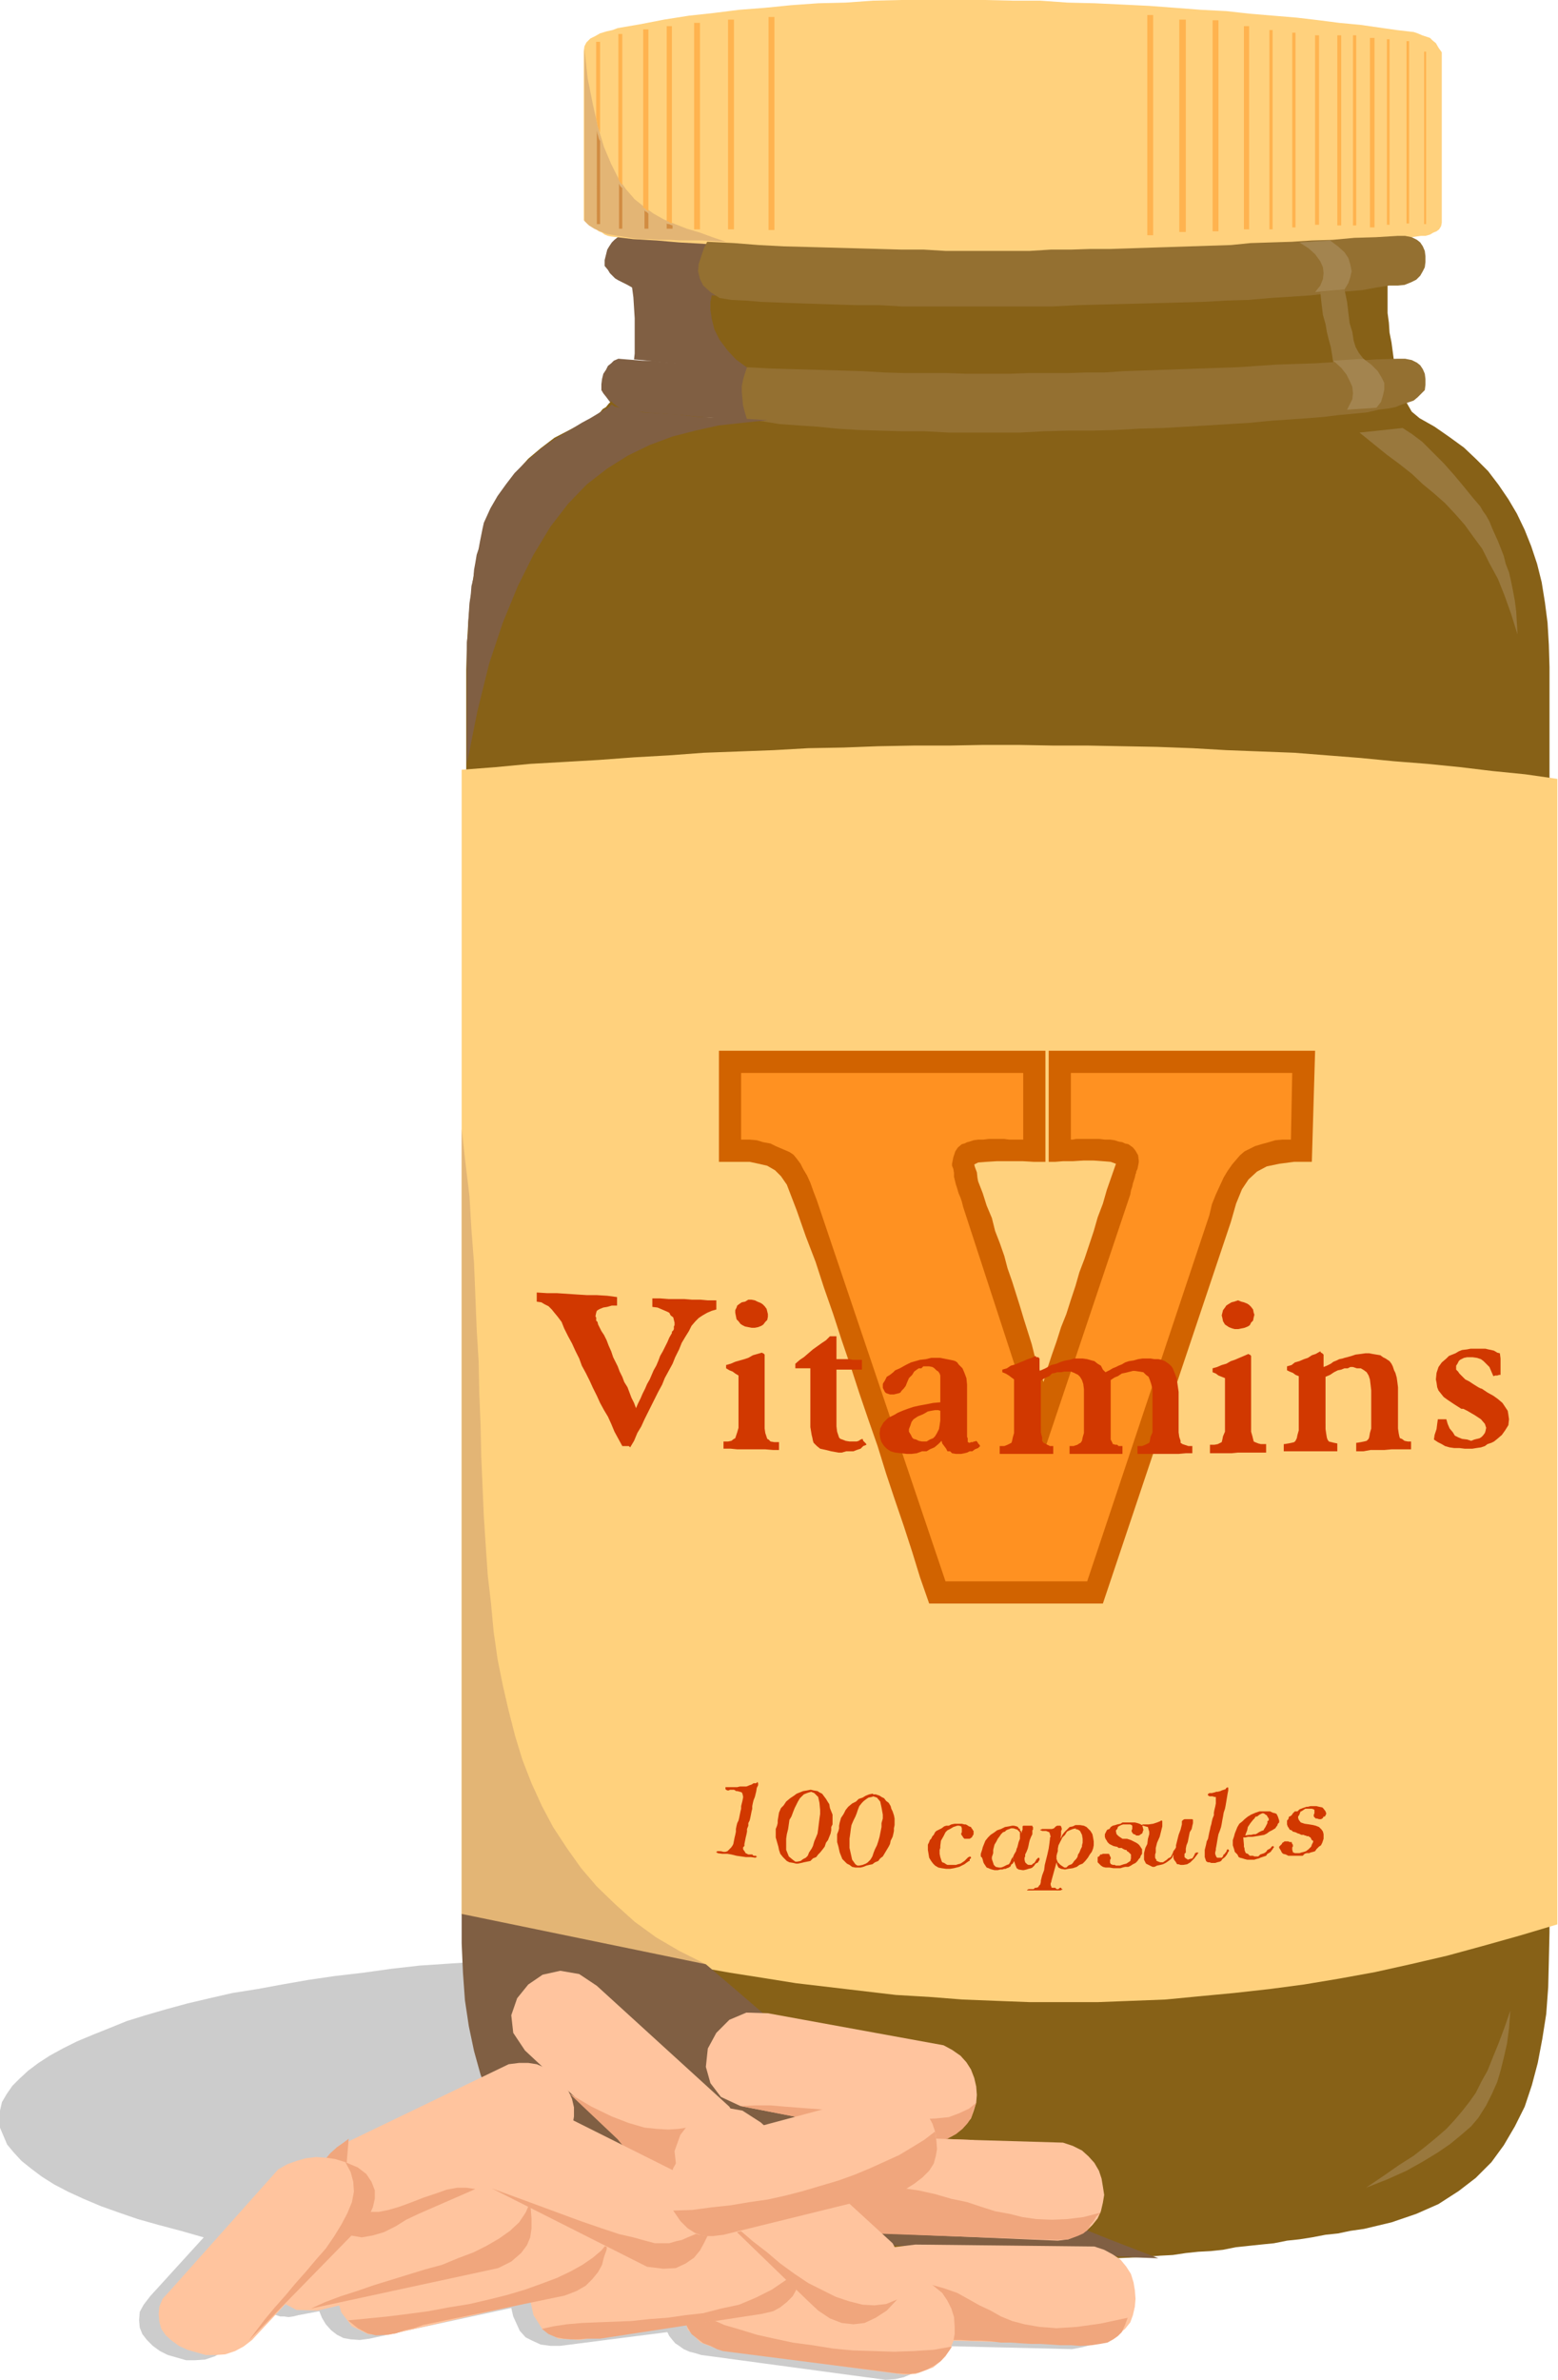 <svg xmlns="http://www.w3.org/2000/svg" fill-rule="evenodd" height="588.515" preserveAspectRatio="none" stroke-linecap="round" viewBox="0 0 2386 3642" width="385.584"><style>.pen1{stroke:none}.brush2{fill:#805f43}.brush4{fill:#ffd17d}.brush5{fill:#947031}.brush6{fill:#99783d}.brush7{fill:#a3844f}.brush10{fill:#d13800}.brush11{fill:#e3b575}.brush12{fill:#ffc49e}.brush13{fill:#f0a67d}.brush14{fill:#ffb34f}</style><path class="pen1" style="fill:#ccc" d="m312 3424-82 90-10 13-6 11-1 13 1 11 4 10 7 9 9 9 11 8 12 6 14 4 14 4h14l15-1 15-5 13-8 13-10 52-51 5 2 5 2 6 2 6 2h6l7 1 7-1 8-2 32-6 4 10 6 10 8 9 9 7 10 5 11 2 14 1 15-2 217-47 3 13 5 11 5 11 9 10 10 5 13 6 15 2h15l164-21 3 6 4 5 5 6 6 4 7 5 9 4 8 2 10 3 282 38 15-1 13-3 12-5 10-5 8-8 7-9 5-11 5-10 211 5 16-3 15-4 11-8 10-8 7-10 6-11 3-13v-12l-1-13-2-12-6-13-7-11-9-10-10-9-14-7-14-5-101-1 5-1 6-1 5-1 5-1 6-2 6-1 4-1 6-1 3 1 9-1 9-1 8-2 7-4 37-9 36-9 34-10 31-11 30-9 27-12 26-11 23-12 20-12 18-12 16-13 13-13 10-13 8-14 4-13 1-14-1-12-3-13-7-12-9-13-10-11-14-12-16-12-17-11-20-11-22-11-23-10-25-10-27-11-30-9-31-9-32-9-34-8-36-8-37-6-39-7-39-7-41-6-43-5-43-6-45-5-45-3-47-3-46-4-49-1-48-2-50-1H930l-50 1-49 2-48 1-48 4-47 3-45 3-44 5-43 6-43 5-41 6-40 7-38 7-38 6-35 8-34 8-33 9-31 9-29 9-27 11-25 10-24 10-22 11-20 11-17 11-16 12-13 12-11 11-9 13-7 12-3 13-1 12 1 14 5 12 6 14 10 12 12 13 15 12 16 12 19 12 21 11 24 11 26 11 28 10 29 10 32 9 34 9 35 10z"/><path class="pen1 brush2" d="m1151 562-3 10-4 10-2 10-1 10 1 11 2 10 6 11 8 10-10-1-12-1h-12l-12-1-12-1-14-1h-12l-14-1-13-2-14-1-14-1h-12l-14-1-12-1-13-1-11-1-8-5-7-3-4-4-4-3-3-4-3-4-4-5-3-5v-9l1-8 2-8 4-6 3-6 5-4 4-4 7-3 12 1 13 1 12 1h14l13 2 14 1 13 1h13l14 1 13 1h13l12 1h13l12 1h12l11 2z"/><path class="pen1 brush2" d="m1102 451-8 20-1 19 5 16 10 15 12 12 13 12 13 10 11 8h-23l-11-1h-13l-11-2h-11l-12-1-12-1h-12l-11-1-11-1-13-1-11-1-11-2-13-1-11-1 1-9v-54l-1-16-1-16-2-15-7-4-8-4-6-3-5-3-4-4-4-4-3-5-5-6v-9l2-8 2-8 3-5 4-6 4-4 5-4 7-3 18 1 17 2 18 1 18 2 17 1 17 1 17 1 17 1-4 9-5 9-2 8-1 9 1 9 3 12 8 11 10 14z"/><path class="pen1" d="m1361 380-23-1h-24l-24-1-23-1h-25l-25-1-25-1-24-2-26-1-27-2-26-1-28-1-28-2-28-2-29-2-29-2h-1v-4l24 3 23 2 25 2 25 1 25 3 26 2 25 1 27 1 26 2 25 2 28 1 26 1 27 1 27 1h29l27 1zm-271 72-2 10v12l2 14 4 16 8 16 12 16 13 14 19 14 21 2 24 2 27 2 29 1 33 2h35l38 1 39 1h252l43-1h42l42-1 41-1 40-1 38-1 37-2 34-1 32-1 30-1 26-1 24-1 20-3 17-1 13-1 9-2 3-1v-1l-2-15-2-15-3-15-1-15-2-15v-42l-37 2-38 4-36 2-35 2-35 2-34 3-34 1-33 2-32 2-33 2-32 1-31 1-31 1-31 1-30 1h-31l-30 1h-183l-31-1-30-1-32-1-32-1-32-1-31-3-33-1-34-2-34-2zm1283 770-54-6-53-6-54-6-53-4-53-5-54-3-52-3-53-4-52-2-52-2-51-3-53-2-52-1-51-1h-205l-52 1-51 1-51 1-51 1-50 3-51 2-51 2-51 4-51 2-51 2-53 4-50 4-51 3-53 5v-184l1-37 2-34 3-34 4-31 5-29 6-27 8-25 10-25 11-22 13-21 15-19 17-19 19-16 21-16 25-13 26-14 5-2 6-3 4-4 4-3 4-5 5-3 4-5 4-4 3 3 5 4 5 3 8 4 43 4 42 3 41 4 40 2 38 2 36 4 37 1 36 2 35 2 35 1 34 2 34 1h33l34 1h99l33-1h33l34-1 33-2 33-1 36-2 35-2 36-1 37-4 37-2 38-3 40-3 40-3 42-5 43-3 7-2 8-1 8-3 7-2 4 7 4 7 6 5 6 5 23 13 23 16 22 16 19 18 18 18 16 21 15 22 13 22 12 25 10 25 9 27 7 28 5 31 4 31 2 34 1 34v201zM714 2933l53 12 51 11 52 12 51 10 52 10 52 8 51 9 52 7 52 7 50 5 52 6 53 5 52 3 51 2 52 2 52 2 52 1 51-1 53-2 52-2 52-2 52-3 51-6 52-5 52-6 53-7 52-9 52-9 51-11 52-10 52-12 52-13v10l-1 44-1 40-3 41-6 38-7 37-9 34-11 33-15 30-17 29-19 26-24 24-26 20-31 20-34 15-38 13-42 10-21 3-19 4-19 2-21 4-19 3-19 2-20 4-20 2-19 2-19 2-20 4-19 2-19 1-19 2-20 3-19 1-23 2-23 1-23 1-23 2-24 2h-23l-23 1h-23l-24 1h-47l-24-1h-24l-24-1-25-2h-24l-20-2-20-2-21-1-21-2-21-3-21-2-22-2-21-3-22-4-21-2-22-4-22-4-23-3-23-4-23-4-24-5-53-14-47-15-42-17-38-20-32-21-27-24-23-25-21-27-16-30-13-32-10-32-7-35-5-38-4-40-1-40v-68zM2133 360l1-1-1 1z" style="fill:#876117"/><path class="pen1 brush4" d="m894 79 1-8 3-6 6-6 8-4 7-4 10-3 9-2 8-3 35-6 36-7 38-6 37-4 40-5 39-3 40-4 42-3 42-1 42-3 43-1h128l43 1h42l42 3 42 1 42 2 41 2 40 3 39 3 39 2 36 4 36 3 36 3 34 4 31 4 32 3 28 4 28 4 26 3 6 2 7 3 6 2 6 2 4 4 5 4 4 7 5 7v261l-1 5-3 5-4 3-5 2-5 3-7 2h-7l-7 1-36 5-37 3-38 3-38 4-39 2-38 3-40 3-39 1-41 2-39 1-40 1-41 2h-202l-40-2h-40l-40-1-40-2-39-1-39-1-38-3-38-2-37-2-38-2-36-3-36-2-35-3-35-2-34-4-5-1-5-2-4-3-5-2-4-3-6-4-7-4-6-6V79z"/><path class="pen1 brush5" d="m1083 370-5 10-4 12-4 12-1 11 3 12 5 10 11 10 14 9 18 3 22 1 24 2 26 1 26 1 31 1 30 1 33 1h35l35 2h229l40-2 38-1 40-1 38-1 38-1 37-1 36-2 34-1 34-3 32-2 29-2 28-3 27-3 24-2 22-4 19-3h14l10-1 10-4 8-4 6-6 4-7 3-6 1-8v-9l-1-8-3-7-4-6-5-4-8-4-10-2h-12l-33 2-33 1-33 3-32 1-31 2-32 1-31 1-30 3-31 1-31 1-30 1-31 1-30 1-31 1h-31l-30 1h-31l-32 2h-129l-33-2h-34l-35-1-35-1-36-1-37-1-38-1-38-2-38-3-41-2z"/><path class="pen1 brush4" d="m707 1178 52-4 53-5 53-3 52-3 54-4 53-3 54-4 54-2 53-2 53-3 54-1 53-2 54-1h54l53-1h54l54 1h53l52 1 53 1 54 2 52 3 52 2 52 2 51 4 51 4 51 5 51 4 50 5 50 6 50 5 49 7v1753l-57 17-57 16-55 15-56 13-54 12-55 10-54 9-53 7-54 6-53 5-52 5-52 2-52 2h-104l-52-2-51-2-51-4-51-3-51-6-51-6-51-6-50-8-51-8-51-9-51-9-51-11-51-11-52-11-51-12-52-12-52-13V1178z"/><path class="pen1 brush6" d="m2082 662 66-7 14 9 16 12 16 16 17 17 16 18 15 18 13 16 12 14 4 7 5 7 5 9 4 10 4 9 5 11 4 10 5 13 3 12 5 13 3 13 3 15 3 16 2 16 1 17 1 18-10-32-10-28-10-25-13-24-11-22-14-19-13-18-15-17-15-16-17-15-17-14-17-16-19-15-19-14-21-17-21-17zm231 2415-2 27-3 23-5 22-5 20-5 17-8 18-9 18-12 19-11 13-15 13-17 14-19 13-23 14-25 14-29 13-33 13 28-19 23-16 22-14 18-14 17-14 15-13 13-14 11-13 11-14 10-14 9-18 9-16 8-20 9-22 9-24 9-26z"/><path class="pen1 brush7" d="m1990 371 47-3 12 9 10 9 6 9 3 10 2 10-2 9-3 9-6 10-45 4 8-10 4-10 1-9-1-9-4-9-8-11-10-9-14-9z"/><path class="pen1 brush6" d="m2022 447 37-4 4 19 2 17 2 16 4 13 2 13 3 10 5 9 7 9-46 7-2-13-2-12-3-11-3-12-2-12-4-14-2-16-2-19z"/><path class="pen1" style="fill:#d16300" d="M2009 1778h-27l-23 3-19 4-15 8-13 12-10 15-9 22-8 28-196 584h-266l-14-40-12-39-13-40-14-41-13-39-13-42-14-40-14-41-13-40-14-41-13-40-14-40-13-40-15-39-14-40-15-39-9-13-9-9-12-7-13-3-14-3h-47v-170h500v170h-18l-17-1h-39l-16 1-13 1-6 3 1 4 3 8 1 9 1 5 7 18 6 19 8 19 5 20 7 18 7 20 5 19 7 20 6 19 6 19 6 20 6 19 6 19 5 20 7 19 6 19 6-21 7-21 7-20 7-22 8-20 7-22 7-21 6-21 8-21 7-21 7-21 6-21 8-21 6-21 7-20 7-20-8-3-12-1-14-1h-16l-16 1h-15l-12 1h-10v-170h408l-5 170z"/><path class="pen1" style="fill:#ff9121" d="M1665 2420h-217l-197-583-5-13-5-14-5-11-6-10-4-8-6-8-5-6-6-4-7-3-7-3-7-3-8-4-11-2-10-3-11-1h-13v-102h432v102h-22l-7-1h-24l-8 1h-8l-7 1-6 2-4 1-4 2-4 1-6 5-4 6-3 9-2 10v3l2 5 1 6v6l1 4 1 4 1 4 2 6 2 7 3 7 2 6 2 8 123 377 133-396 1-6 2-6 1-5 2-6 1-3 1-5 1-2v-2l2-4 1-5 1-5v-3l-1-8-4-7-4-5-7-5-5-1-4-2-6-1-6-2-7-1h-8l-8-1h-36l-5 1h-3v-102h339l-2 102h-13l-11 1-10 3-11 3-10 3-8 4-8 4-7 6-6 7-6 7-7 10-6 10-6 13-6 13-6 15-4 17-187 560z"/><path class="pen1 brush10" d="m2196 2203 1-7 3-9 1-8 1-7h13l2 7 3 7 5 6 3 5 6 3 5 2 8 1 6 2 5-2 4-1 4-1 3-2 2-2 3-4 1-3 1-5-2-6-6-7-9-6-12-7-2-1-2-1-2-1h-3l-11-7-9-6-7-5-4-5-4-5-2-5-1-7-1-5 1-10 3-9 5-7 7-6 4-4 5-2 5-2 5-3 5-2 8-1 5-1h23l4 1 5 1 4 1 5 3 4 1 1 8v25h-2l-3 1h-3l-3 1-3-7-3-7-4-4-5-5-4-3-6-2-7-1h-8l-5 1-4 2-2 1-2 2-2 4-2 3v6l3 3 2 3 4 4 5 5 6 3 6 4 8 5 2 1 2 1h1l9 6 9 5 7 5 7 6 4 6 4 6 1 6 1 7-1 9-5 8-5 7-7 6-5 4-4 2-6 2-4 3-6 2-7 1-6 1h-12l-8-1h-8l-7-1-7-2-5-3-6-3-6-4zm-166-24v8l1 7 1 6 1 3 2 3 4 1 4 1 5 1v12h-82v-11h1l6-1 5-1 4-1 2-2 2-4 1-5 2-7v-83l-5-2-4-3-5-2-4-2v-6l7-2 5-4 7-2 7-3 6-2 6-4 6-2 7-4 1 2 2 1 1 1 1 1v19l5-2 6-3 4-3 5-2 4-2 5-1 3-1 4-1 7-2 6-2 8-1 7-1h6l5 1 6 1 6 1 4 3 4 2 3 2 3 2 3 4 2 4 2 6 2 4 2 7 1 7 1 8v63l1 7 1 5 1 3 3 1 4 3 5 1h5v12h-30l-11 1h-21l-11 2h-11v-13h1l6-1 5-1 4-1 3-3 1-3 1-6 2-7v-58l-1-9-1-8-2-6-3-5-4-3-5-3h-6l-6-2h-4l-4 2h-5l-5 2-5 1-6 3-6 4-7 3v72zm-118-107 1 1h1l1 1 1 1v116l2 7 1 4 1 4 2 1 5 2 4 1h8v13h-43l-10 1h-33v-13h7l5-1 4-2 2-1 1-4 1-5 3-7v-82l-5-2-5-2-4-3-5-2v-6l7-2 7-3 7-2 7-4 6-2 7-3 7-3 7-3zm-41-59 1-4 1-4 3-4 2-3 3-2 5-3 4-1 6-2 5 2 4 1 5 2 3 2 3 3 3 4 1 5 1 3-1 4-1 5-3 3-2 4-3 2-5 2-5 1-5 1h-5l-4-1-5-2-3-2-3-2-3-5-1-5-1-4zm-277 170v9l2 8v5l2 3 2 1 4 2 4 2h5v12h-82v-12h7l5-2 4-2 2-1 1-3 1-5 2-7v-82l-4-3-4-3-5-3-5-2v-4l7-2 6-4 7-2 7-3 5-2 7-3 6-2 6-3 1 2h3l1 1 1 1v19l9-4 9-5 8-2 7-3 7-2 6-1 7-2h13l7 1 7 2 4 1 5 4 5 3 3 6 4 4 6-3 5-3 5-2 4-2 5-2 5-3 3-1 3-1 7-1 7-2 7-1h12l6 1h6l5 1 5 2 3 2 4 3 3 3 2 3 2 5 2 5 2 5 1 7 1 7 1 7v62l1 7 2 6v3l3 2 3 1 6 2h6v11h-10l-11 1h-63v-12h7l5-2 4-2 2-1 1-3 1-6 3-7v-66l-2-8-2-6-2-5-4-3-4-4-6-1-7-1h-3l-4 1-4 1-4 1-5 1-6 4-5 2-6 4v91l1 2 1 2 1 2v1h1l3 1h3l2 2h6v12h-81v-12h6l6-2 3-2 2-1 2-3 1-5 2-7v-67l-1-8-2-6-3-5-3-3-6-3-5-2h-10l-5 1h-6l-3 1-5 1-4 4-7 3-6 4v70zm-154-24v15l-1 7-1 6-3 6-3 5-3 3-5 2-5 3h-7l-5-1-4-2-4-1-2-2-1-2-1-2-3-5v-4l2-5 2-6 3-4 6-4 2-1 5-2 4-2 5-3 5-1 6-1h5l3 1v-13l-11 1-10 2-11 2-9 2-9 3-8 3-7 3-5 3-10 5-7 7-5 9-1 8 1 7 2 6 4 6 4 4 6 4 7 2 9 1 9 1h7l8-1 8-3h7l5-3 7-3 6-5 5-5 1 4 3 4 3 4 2 4h4l3 3 6 1h8l5-1 4-1 4-2h4l4-3 5-2 3-3-1-2-2-2-1-2-2-2-2 1h-2l-1 1h-3l-2 1h-1l-1-1h-1v-6l-1-2v-80l-1-10-3-8-3-7-6-6-2-3-3-2-3-1-5-1-5-1-5-1-5-1h-14l-8 2-9 1-7 2-7 2-8 4-9 5-7 3-3 3-5 4-5 3-2 4-1 2-2 3-1 2v6l2 4 1 2 1 1 1 1 3 1 3 1h6l4-1 4-1 2-1 2-3 3-3 3-4 2-5 3-7 5-5 3-5 4-3 3-2h4l3-3h9l5 1 3 2 3 3 3 2 2 3 1 3v54zm-113 52-5 2-4 4-6 2-5 2h-11l-7 2h-5l-11-2-8-2-9-2-5-4-2-2-3-3-1-3-1-5-1-4-1-6-1-6v-90h-23v-7l7-6 6-4 7-6 7-6 7-5 7-5 6-4 6-6h10v35h20l5 1h14v15h-39v87l1 8 2 6 1 3 2 2 3 1 5 2 6 1h11l3-1 3-2 3-1 1 3 2 2 2 2 1 2zm-160-141 1 1h1l1 1 1 1v113l1 7 2 6 1 3 2 1 3 3 6 1h7v12h-9l-12-1h-43l-10-1h-11v-11h7l5-1 4-3 2-1 1-3 2-6 2-7v-80l-5-3-4-3-5-2-5-3v-5l7-2 7-3 7-2 7-2 6-2 7-4 7-2 7-2zm-41-61v-4l2-4 1-3 4-3 3-2 5-1 5-3h5l5 1 4 2 5 2 3 2 3 3 3 4 1 4 1 4v4l-1 5-3 3-3 4-3 2-5 2-5 1h-5l-5-1-5-1-4-2-3-2-3-4-3-3-1-5-1-5zm-304-17v-14l16 1h15l15 1 15 1 16 1h15l16 1 15 2v13h-8l-7 2-6 1-5 2-2 1-3 2-1 3-1 5v1l1 1v5l2 2 1 4 1 2 4 8 4 6 4 8 3 8 4 9 3 9 3 6 4 8 3 8 4 8 3 8 5 8 3 8 3 8 4 8 3 8 3-7 4-8 3-7 4-8 3-7 4-7 3-7 3-7 4-7 3-7 3-8 4-7 3-6 4-8 3-7 4-7v-2l2-2 1-2v-4l1-2v-4l-1-4-1-4-4-3-2-4-4-2-7-3-7-3-8-1v-13h12l13 1h24l12 1h13l11 1h13v14l-7 2-7 3-7 4-6 4-5 5-6 7-4 8-5 8-6 10-4 10-6 12-4 10-6 11-6 11-4 10-6 11-5 10-5 10-6 12-5 10-5 11-6 10-5 12-6 10-2-2h-10l-6-11-6-11-5-12-5-11-6-10-6-11-5-11-6-12-5-11-6-12-6-11-4-11-6-12-5-11-6-11-6-12-4-10-6-8-5-6-4-5-5-5-6-3-5-3-7-1z"/><path class="pen1 brush5" d="m1144 562-3 9-3 10-2 10v9l1 10 1 11 3 11 3 10 25 3 25 4 28 2 30 2 30 3 32 2 33 1 35 1h34l37 2h109l37-2 37-1h37l37-1 35-2 36-1 35-2 34-2 32-2 33-2 30-3 29-2 29-2 24-2 25-3 22-2 20-2 17-4 16-2 10-2 10-4 9-3 9-3 6-5 6-6 5-5 1-8v-9l-1-8-3-7-4-6-5-4-8-4-10-2h-12l-32 1-32 2-30 2-31 2-31 1-29 1-30 2-29 2-30 1-29 1-29 1-29 1-28 1-30 1-29 2h-28l-30 1h-60l-29 1h-63l-31-1h-64l-33-1-33-2-34-1-35-1-35-1-35-1-38-2z"/><path class="pen1 brush7" d="m2042 552 46-3 12 9 10 10 6 10 4 8v10l-2 9-3 10-7 9-45 3 4-8 4-8 1-9-1-10-4-9-5-10-8-10-12-11z"/><path class="pen1 brush10" d="m2003 2765 4-1h9l4 1 5 1 2 2 3 4 1 3v1l-1 2-1 2h-2l-1 2-1 1-2 1h-3l-3-1h-2l-1-1-2-2v-3l1-2v-5l-1-1-3-1h-10l-3 2-3 2h-1l-1 2-1 3-2 3v2l1 3 3 4 6 2 7 1 6 1 4 1 5 2 2 2 2 2 2 3 1 4v7l-1 3-1 3-1 2-1 2-3 2-2 2-2 2-2 3-3 1-4 1-2 1h-4l-3 1-3 3h-22l-4-2-4-1-2-2-2-4-2-3v-2l2-2 1-1 1-1 1-2 2-1 1-1h6l2 1h3l1 3 1 1v3l-1 1v4l1 3v1h1l2 1h7l3-1 4-1 3-1 4-3 2-2 2-2 1-3 2-4v-2l-2-1-1-2-1-2-2-1-1-1h-3l-1-1h-2l-1-1h-4l-2-1-2-1h-1l-4-2-4-1-2-2-3-1-1-2-2-3-1-3v-6l2-2 1-4h1l3-2 2-3 3-3h4l3-3 5-2 3-1 3-1h2zm-99 47h3l4-1h7l6-1 6-1 6-1 4-2 4-3 4-2 5-3 2-3 1-1 1-3 2-2v-3l-1-3-1-3-2-4-2-1-4-1-4-2h-16l-6 2-7 3-5 3-5 4-3 3-5 4-3 5-2 5-2 5-1 4-2 6v8l1 3 1 3 1 4 2 2 2 2 2 4 2 1 4 1 3 1 4 1h11l3-1 4-1 2-1 3-1 3-1 3-1 2-3 2-1 3-2 2-3 1-1 1-2 1-1v-1h-1v-1h-1l-1 1h-1v1l-2 2-4 2-2 3-3 2-3 1-3 1-3 3h-6l-2-1h-5l-2-2-1-1-3-1-1-2-1-3v-2l-1-3v-3l-1-11 3-3 1-3 2-5 1-5 2-3 2-3 4-5 2-2 2-3h2l4-3 2-1 2-1h2l2 1 1 1 2 1 1 2 2 3v3l-2 1v3l-1 2-1 2-1 2-2 3-1 2-3 1-2 1-2 1-3 2-2 1h-3l-4 1h-3l-6 1-3 3zm-42-52v-10h-2l-3-1h-5l-1-1h-1v-3h1l1-1h4l4-1 3-1h2l4-1 2-1 3-1 3-1 1-2h1l1-1 1 1v4l-1 5-1 6-1 6-1 6-1 5-2 6-1 6-1 5-1 6-1 5-2 6-2 5-1 5-1 6-1 6-1 5v2l-1 4v2l1 3 1 2 1 1h7l1-1 1-1v-1l1-2 2-1v-1l1-1 1-1 1-3 1-1h1v1h1v2l-1 1-2 4-3 4-4 3-2 3-2 1-4 1-3 1h-6l-3-1h-2l-2-1-1-1-1-3-1-3v-11l1-4 1-4 1-5 2-4 1-5 1-5 1-4 1-5 1-3 1-5 1-4 2-5v-4l1-5 1-4 1-5zm-52 32v-5l1-1 1-1 2-1h12l1 1v5l-1 4-1 5-3 5-1 5-1 5-1 5-2 5-1 5v6l-2 2v5l2 2 2 1 1 1 3-1 4-1 2-3 2-4v-1h1l1-1h3v1l-6 8-6 6-5 3-6 1h-4l-3-1h-2l-1-1-1-2-3-4-1-3v-5l-2 5-3 3-4 3-3 2-4 2-4 1-5 1-4 2h-3l-4-2-2-1-2-1-2-1-1-2-2-4v-10l2-8 3-6 1-8 2-7v-4l-1-3-1-4-4-1-3-1h-4v-1h2l1-1h9l7-1 6-2 5-2 1-1h1l1 1v8l-2 8-2 8-4 9-2 8v7l-1 3v5l1 2 1 1v2h1l2 1 3 1h4l3-2 3-2 1-1 1-1 4-2 2-4 1-2 1-3 3-4 1-2v-3l2-8 2-8 3-8 2-8z"/><path class="pen1 brush10" d="M1723 2789h15l4 1 3 1 4 2 1 3 1 4v1l-1 2v1l-1 2-2 1-1 1-2 1h-4l-1-1-2-1h-1l-1-1-2-3v-2l1-2v-5l-1-1-2-1h-11l-3 1-2 1-2 1-1 1-1 3-2 2v2l1 4 3 3 6 4h7l6 2 4 2 4 2 3 2 2 2 2 3 2 3v7l-2 3-1 3-1 1-1 1-2 3-3 3-2 1-2 1-3 2-4 2h-5l-4 1-3 1h-11l-6-1h-6l-4-1-3-2-3-3-2-2v-8l2-1 1-1 1-2h2l2-1h9l1 1 1 3 1 1v3l-1 1v5l1 1v1h1l2 1h3l2 1h6l3-1 3-1 4-1 3-2 3-2 1-4v-6l-1-1-2-2-1-1-2-1-1-2h-2l-2-1-2-1-1-1h-5l-1-1-2-1h-1l-4-1-4-2-2-1-3-3-1-2-2-3-1-3v-4l2-4 1-2 1-1 3-1 2-3 3-2 4-1 3-1 5-1 3-2h4zm-105 61 1 4 2 4 4 2 6 1 5-1 7-1 6-2 4-3 5-2 4-4 4-5 3-5 3-4 2-5 1-5v-6l-1-6-1-5-3-5-3-3-3-3-4-2-6-1h-7l-4 2-5 1-3 3-2 2-3 3-3 4-2 4-1 2 1-6v-6l1-2v-2l-1-3-1-1h-5l-2 1-3 3-3 1h-15l-2 1h-1v1h1l2 1h6l5 2 1 3 1 4-1 1v2l-1 8-1 7-2 9-2 8-2 8-1 8-3 8-2 8v2l-1 4-2 2-1 2-3 1h-2l-2 2h-8l-1 1h-1v1h51l2-1h1v-1h-1l-1-2h-2l-2 2h-3l-2-2h-5l-1-1v-1l-1-2v-3l1-2v-1l8-29v-10l1-4 1-3v-4l1-5 3-6 3-6 4-4 3-5 4-2 5-2 5-1-1 1 4 1 3 2 3 6 1 6v6l-1 4v2l-2 4-2 5-2 3-1 4-2 3-3 3-2 3-2 2-3 1-2 1-3 3h-3l-6-4-4-4-2-5v-1 6z"/><path class="pen1 brush10" d="m1553 2848 2 6 2 5 3 2 6 1h2l4-1 3-1 4-1 2-1 3-3 2-3 4-2v-1l1-1 1-2v-2l-1-1h-1l-1 1-2 2-1 2-2 3-2 1-2 2h-5l-2-1-1-1-2-2-1-4v-3l1-2v-3l2-4 2-5 1-4 1-5 1-4 2-5 2-4v-6l1-1v-4l-1-1v-1h-14l-1 1v5l-1 2v1l-1 3v-3l-2-2v-2l-2-1-1-2-2-1-4-1h-3l-5 1-6 1-6 3-6 2-4 3-6 4-4 4-4 5-2 5-2 5-1 4-2 6v4l2 2 1 3 1 4 1 2 2 3 2 3 3 1 2 1 3 1 4 1h5l4-1h3l3-1h2l2-1 3-1 1-1h1l1-2 1-2 2-1 2-4-2-6-2 3-2 5-2 3-3 1-2 1-4 2-3 1h-3l-5-1-3-3-1-3-2-6v-3l2-6v-5l1-4 1-4 3-5 2-4 3-4 2-3 3-3 3-1 2-2 2-1 3-1 2-1h4l3 1 3 1 1 1 1 1 2 2v10l-2 5-1 4-1 4-1 2-1 4-3 5-2 5 2 5zm-86-57h6l4 1h2l2 1 3 2 3 1 1 2 1 1 1 2 1 1v5l-1 2-1 1v1l-1 1-3 2h-8l-2-2-1-2-1-1-1-2v-1l1-2v-6l-1-3-3-1h-3l-3 1-3 1-5 3-4 2-3 3-3 6-4 7-1 8v3l-1 3v6l1 5 1 3 1 3 1 2 3 1 3 2 2 1h13l3-1 4-1 3-2 3-2 3-3 2-2 1-1h1l1-1 2 1v2l-2 1v3h-1l-3 2-4 3-4 2-4 2-4 1-4 1-6 1h-6l-7-1-5-1-5-3-3-3-3-4-3-5-1-6-1-6v-8l2-4 1-3 2-2 2-4 2-2 2-4 2-2 4-2 4-2 4-3 3-1h4l4-2 5-1h5zm-166 37-15 7-2-9-2-7v-12l2-5 1-4v-4l1-5 2-7 4-6 3-6 4-5 6-5 6-3 4-4 6-2 5-3 5-2 5-1h1v1h4l6 2 3 2 4 2 3 4 4 3 3 5 1 4 2 4 2 6 1 5v10l-1 5v4l-1 5-1 4-3 6-1 5-2 4-3 5-3 5-3 5-4 3-3 4-5 2-4 3-5 1-4 1-5 2-4 1h-8l-5-1-4-3-4-2-3-3-4-4-2-5-2-5 15-7 2 9 2 9 5 7 3 2h3l5-1 5-2 3-2 4-4 3-5 2-6 2-5 3-6 2-6 2-7 1-5 2-10v-6l2-7v-6l-2-11-2-9-5-6-6-2h1l-3 1-5 1-3 2-4 3-3 3-4 5-2 5-2 6-2 5-3 6-3 7-1 6-1 8-1 7v14zm-97-8-12 6-2-7-2-7v-13l2-5 1-4v-4l1-6 1-6 3-7 4-4 4-6 6-5 6-4 4-3 5-2 5-2 6-1 5-1h1l4 1 6 1 3 2 4 2 3 4 3 4 3 5 2 3 1 6 2 5 2 5v15l-2 4v5l-1 5-2 5-2 5-3 4-2 6-3 4-4 5-3 3-3 4-5 2-4 4-5 1-5 1-4 1-5 1h-3l-4-1-6-1-4-2-3-3-3-3-4-5-2-6-1-5 12-6v11l4 10 6 5 4 3h3l5-1 4-3 4-2 3-3 2-5 4-6 2-4 2-7 3-7 2-5 1-7 1-8 1-8 1-7v-6l-1-11-2-9-6-6-5-2h1l-4 1-3 1-5 2-3 3-3 3-3 5-3 6-2 4-2 5-3 8-3 5-1 7-1 7-2 8-1 7v6zm-66-69v-2l-1-4-1-2-3-1-4-1h-2l-1-1-2-1h-6l-2 1h-2l-2-1-1-1v-3h18l4-1h10l5-2 3-1 3-2h4l2-2 1 2v3l-2 4-1 6-2 8-2 5-1 4-1 5v4l-1 4-1 5-1 5-1 4-2 4v4l-2 5v4l-1 5-1 4-1 5-1 5v3l-2 2v3l2 3 1 1v1l1 1 2 1 2 1h6l2 2h4v1h1v1h-1l-1 1-7-1h-8l-7-1-7-1-8-2-6-1h-8l-7-1-1-1h-1v-1h1v-1h6l4 1h3l3-1 2-2 1-1 1-1 2-2 2-3 1-2 1-5 1-5 1-4 1-5v-4l1-5 1-4 2-4 1-4 1-5 1-5 1-4v-4l1-4 1-4 1-5z"/><path class="pen1 brush2" d="m741 800 10-22 11-19 13-18 13-17 15-15 15-13 14-12 16-11 15-9 15-9 13-8 13-7 10-6 10-6 7-4 6-5 4 3 8 2 10 2 12 2 13 3 16 1 16 1 17 1 18 2 19 2 19 1h18l19 1 17 1 17 1 16 1-38 4-37 4-36 8-35 9-35 13-33 16-32 20-31 24-29 30-27 35-26 43-24 48-23 56-21 63-18 73-16 80V983l2-15v-15l1-15 1-15 2-13 1-13 3-12 1-13 2-11 2-12 3-9 2-11 2-10 2-10 2-9z"/><path class="pen1 brush11" d="m707 1728 6 53 6 50 3 51 4 52 2 49 2 51 3 49 1 49 2 49 1 47 2 47 2 46 3 46 3 44 5 43 4 43 6 42 8 40 9 39 10 39 11 36 14 36 16 35 17 32 21 32 22 31 24 28 28 27 30 27 33 24 36 21 40 20-24-2-23-2-24-4-22-4-24-4-24-4-23-6-23-4-23-6-24-5-24-6-23-6-23-6-23-6-24-6-23-6V1728z"/><path class="pen1 brush2" d="m707 2929 374 77 48 41 43 37 38 33 35 32 33 30 31 27 30 25 32 25 33 23 35 23 40 24 45 24 50 25 58 25 67 27 75 29-27-1-34-2-39-2-47-3-50-2-53-2-56-2-56-4-57-2-56-3-52-4-50-3-45-4-40-3-32-3-27-5-54-12-48-15-43-17-37-21-33-22-28-25-24-28-21-30-16-32-13-34-10-36-8-38-6-40-3-42-2-45v-45z"/><path class="pen1 brush12" d="m1402 3435 274 3 15 5 13 7 12 8 9 11 7 11 4 13 2 12 1 13-1 12-3 13-4 11-8 10-11 9-11 7-15 5-16 3-286-8-31-7-20-18-12-25-1-27 8-26 17-23 24-15 33-4zm-826-8 267-66 15 1 15 3 13 6 11 7 9 9 8 12 5 11 5 11 2 13v13l-2 13-5 11-7 11-10 11-13 9-15 7-279 64-31-1-25-12-16-21-8-26 1-27 10-26 20-21 30-12zm600-346 269 49 13 7 13 9 9 10 7 11 5 13 3 13 1 13-1 12-4 13-4 11-8 10-10 9-11 8-12 5-15 3h-17l-280-54-30-14-16-21-7-25 3-28 13-24 20-20 26-11 33 1z"/><path class="pen1 brush13" d="m1495 3218-4 10-3 11-6 10-8 9-10 8-13 7-16 4-19 1-282-55 22-1h24l23 2 26 2 27 2 26 4 28 3 27 4 26 2 25 1 24 1 21-1 20-2 16-6 15-7 11-9z"/><path class="pen1 brush13" d="m1355 3270 137 5-15 6-14 4-14 4-15 4-13 3-14 4-15 2-13 3-14 4-13 3-14 4-14 3-13 4-12 4-14 5-14 5 5-18 8-15 10-11 11-10 13-6 12-4 14-3h11z"/><path class="pen1 brush12" d="m1354 3270 138 5 136 4 15 5 14 7 10 9 9 10 7 12 4 12 2 12 2 13-2 12-3 13-5 11-8 10-9 9-13 7-15 6-16 2-286-12-18-4-13-5-11-8-10-11-5-12-5-12-2-14 1-14 4-13 5-13 7-12 10-10 12-8 13-7 15-4h17z"/><path class="pen1 brush13" d="M1271 3343h39l35 1 32 4 29 4 27 6 24 7 24 5 21 7 22 7 22 4 20 5 21 3 23 1 24-1 25-3 27-7-7 6-4 7-5 6-4 7-7 6-9 4-14 5-18 1-280-10-12-2-13-4-12-5-12-10-9-10-7-12-3-15 1-17zm50 144h39l34 3 27 5 25 7 20 7 18 10 16 9 17 8 16 9 17 7 19 5 23 4 26 2 31-2 36-5 42-9-4 11-5 11-6 6-7 5-9 5-11 2-13 2-18 1-14-1h-16l-15-1-16-1h-14l-17-1-14-1h-15l-16-2-15-1h-14l-16-1h-15l-15-1h-16l-14-1-14 2h-14l-17-2-17-7-13-12-11-17-6-24 1-32z"/><path class="pen1 brush12" d="m1136 3453 271 33 15 6 11 9 10 8 8 12 6 12 4 13 1 14v12l-2 11-5 12-7 11-9 9-10 8-13 5-14 5-18 1-282-38-29-11-20-20-7-25 2-27 10-26 19-20 26-13 33-1z"/><path class="pen1 brush13" d="m1044 3524 12 9 14 8 19 8 20 9 24 7 26 8 27 6 28 6 30 4 31 5 31 3 32 1 31 1 30-1 31-2 28-5-4 6-6 8-7 8-10 7-11 6-13 5-15 2-19-1-266-34-9-3-10-5-11-4-9-7-9-7-7-12-5-15-3-21z"/><path class="pen1 brush12" d="m914 3039 203 185 8 14 6 13 2 14v13l-2 14-5 12-6 12-8 10-9 9-11 7-11 4-13 4h-13l-14-4-15-4-13-9-209-195-18-27-3-27 9-26 17-21 22-15 27-6 29 5 27 18z"/><path class="pen1 brush13" d="m872 3204 34 20 31 15 26 10 24 7 19 2 18 1 15-1 13-2 13-4 10-2 10-2h9l9 1 11 5 10 8 11 13-6 19-7 16-8 13-11 10-11 8-11 4-13 4h-12l-14-3-13-4-14-7-15-8-13-11-14-13-14-13-13-16-74-70z"/><path class="pen1 brush12" d="m880 3435 271-43 16 2 13 5 12 5 10 9 9 11 7 11 4 11 4 12 1 13-1 14-4 11-5 13-8 10-12 9-11 8-16 5-283 40-32-2-24-14-14-22-6-27 3-27 13-25 21-19 32-10z"/><path class="pen1 brush13" d="m830 3564 18-4 20-3 23-2 24-1 26-1 26-1 28-3 27-2 28-4 27-3 27-7 28-6 26-11 24-12 22-15 22-18-1 11-3 12-3 11-5 9-9 9-10 8-11 6-17 4-248 38h-22l-11 1h-12l-11-1-11-2-12-5-10-8z"/><path class="pen1 brush12" d="m576 3427 267-66 15 1 15 3 13 6 11 7 9 9 8 12 5 11 5 11 2 13v13l-2 13-5 11-7 11-10 11-13 9-15 7-279 64-31-1-25-12-16-21-8-26 1-27 10-26 20-21 30-12z"/><path class="pen1 brush13" d="m533 3551 31-3 30-3 32-4 30-4 32-6 31-5 30-7 28-7 27-8 25-9 24-9 21-10 18-10 16-11 13-11 9-11-1 10-4 11-3 12-6 11-9 11-10 10-14 8-18 7-217 45-14 5-14 3-14 5-15 2-15 1-13-3-15-8-15-12z"/><path class="pen1 brush12" d="m466 3389 267-65 16 1 14 2 13 7 11 7 9 9 8 11 6 12 4 11 3 12v14l-3 12-4 12-8 11-10 10-13 9-15 7-278 65-32-1-25-13-16-20-8-26 1-28 10-26 19-20 31-13z"/><path class="pen1 brush13" d="m812 3370 1 13 1 13v14l-2 14-5 12-9 12-15 13-20 10-287 62 22-10 24-9 25-8 26-9 26-8 26-8 26-8 26-7 24-10 24-9 20-10 19-11 17-12 14-13 10-15 7-16z"/><path class="pen1 brush12" d="m532 3278 247-119 16-2h14l13 2 14 6 10 7 10 8 8 10 7 11 5 11 3 13v14l-2 12-5 13-7 11-10 11-14 9-259 123-31 6-27-7-21-16-12-24-5-27 4-28 15-26 27-18z"/><path class="pen1 brush13" d="m534 3273-3 36 1 27 3 21 8 14 10 10 13 4h14l15-3 17-5 19-7 18-7 18-6 17-6 16-3h14l14 2-87 38-19 9-16 10-18 9-17 5-17 3-17-3-20-9-20-18-9-28-2-24 3-19 6-15 11-13 10-9 10-7 8-6z"/><path class="pen1 brush12" d="m260 3506 166-186 14-8 14-5 14-4 16-2 15 1 14 2 13 4 13 4 11 6 10 8 7 9 6 9 2 10v12l-4 12-7 12-178 191-13 10-13 7-15 5-15 1h-15l-14-4-14-4-13-6-11-8-9-8-7-10-3-11-1-12 1-11 5-12 11-12z"/><path class="pen1 brush13" d="m529 3309 19 8 13 10 8 12 5 13v13l-3 13-5 11-7 11-178 182 12-16 13-17 15-18 16-18 15-18 16-18 16-19 15-17 13-19 11-18 9-17 7-17 3-16-1-15-4-15-8-15z"/><path class="pen1 brush12" d="m810 3211 246 123 11 10 9 13 6 12 3 13 1 13v14l-3 12-5 12-6 11-8 9-11 8-11 6-12 4-14 1-16-1-16-4-254-131-23-21-12-25 1-28 11-24 19-21 23-12 30-4 31 10z"/><path class="pen1 brush13" d="m1092 3408-7 11-7 14-6 11-9 11-13 9-15 7-19 1-25-3-238-120 52 19 46 17 38 14 32 11 27 9 22 5 18 5 15 4h22l10-3 9-2 9-4 12-5 12-6 15-5z"/><path class="pen1 brush12" d="m1165 3248 202 185 7 13 6 14 2 13v14l-2 14-5 12-5 11-8 11-9 8-12 8-11 4-12 3h-14l-14-3-14-4-14-10-207-195-19-27-3-27 9-25 17-22 23-14 27-6 28 5 28 18z"/><path class="pen1 brush13" d="m1049 3339 19 18 21 18 21 18 22 19 21 18 22 17 20 17 22 16 21 14 22 11 20 10 21 7 20 5 18 1 18-2 17-7-16 17-17 11-17 8-17 2-18-2-18-7-18-12-17-16-187-181z"/><path class="pen1 brush12" d="m1085 3275 265-71h15l14 3 13 4 12 8 9 9 9 11 6 11 4 12 2 13v13l-1 12-4 12-7 12-10 10-13 9-15 7-275 71-14 3-12-2-13-2-10-4-9-7-8-8-7-8-5-10-5-16-2-16 2-17 5-16 8-14 12-12 15-10 19-7z"/><path class="pen1 brush13" d="m1108 3420 276-68 16-10 13-10 10-10 7-11 3-11 2-11-1-13-2-14-17 13-18 11-20 12-22 10-22 10-24 10-25 9-27 8-27 8-27 7-27 6-28 4-30 5-28 3-30 4-29 1 11 16 11 11 11 7 10 4 9 1h9l8-1 8-1z"/><path class="pen1 brush14" d="M1944 46h5v305h-5V46zm35 4h5v298h-5V50zm35 4h6v290h-6V54zm34 0h6v291h-6V54zm24 0h5v291h-5V54zm26 4h7v290h-7V58zm83 21h3v264h-3V79zm-27-16h4v279h-4V63zm-249-23h8v311h-8V40zm-48-9h9v323h-9V31zm-51-1h10v325h-10V30zm-49-7h9v337h-9V23zm367 37h4v284h-4V60z"/><path class="pen1 brush11" d="m895 74 5 46 8 40 8 35 9 30 11 26 11 22 12 17 13 15 15 12 14 10 16 9 17 7 18 7 20 6 19 7 21 7-18-1-18-1h-35l-16-1h-16l-16-1h-14l-14-2-12-2-13-2-11-2-10-4-9-4-8-5-7-7V74z"/><path class="pen1 brush14" d="m919 203-2-5-2-6-1-6-1-5V64h6v139zm34 80-2-2-2-3-1-2-1-2V52h6v231zm40 41-2-2-2-1-1-2-3-1V45h8v279zm36 18-3-1-2-2h-1l-2-1V40h8v302zm34-307h9v316h-9V35zm52-5h9v321h-9V30zm62-4h9v326h-9V26z"/><path class="pen1" d="M919 216v127h-5V200l1 5 1 3 1 4 2 4zm34 72v62h-5v-69l1 2 1 2 1 1 2 2zm40 39v23h-6v-28l2 2h1l2 2 1 1zm37 18v5h-9v-8l2 1h2l2 1 3 1z" style="fill:#d18c42"/></svg>
